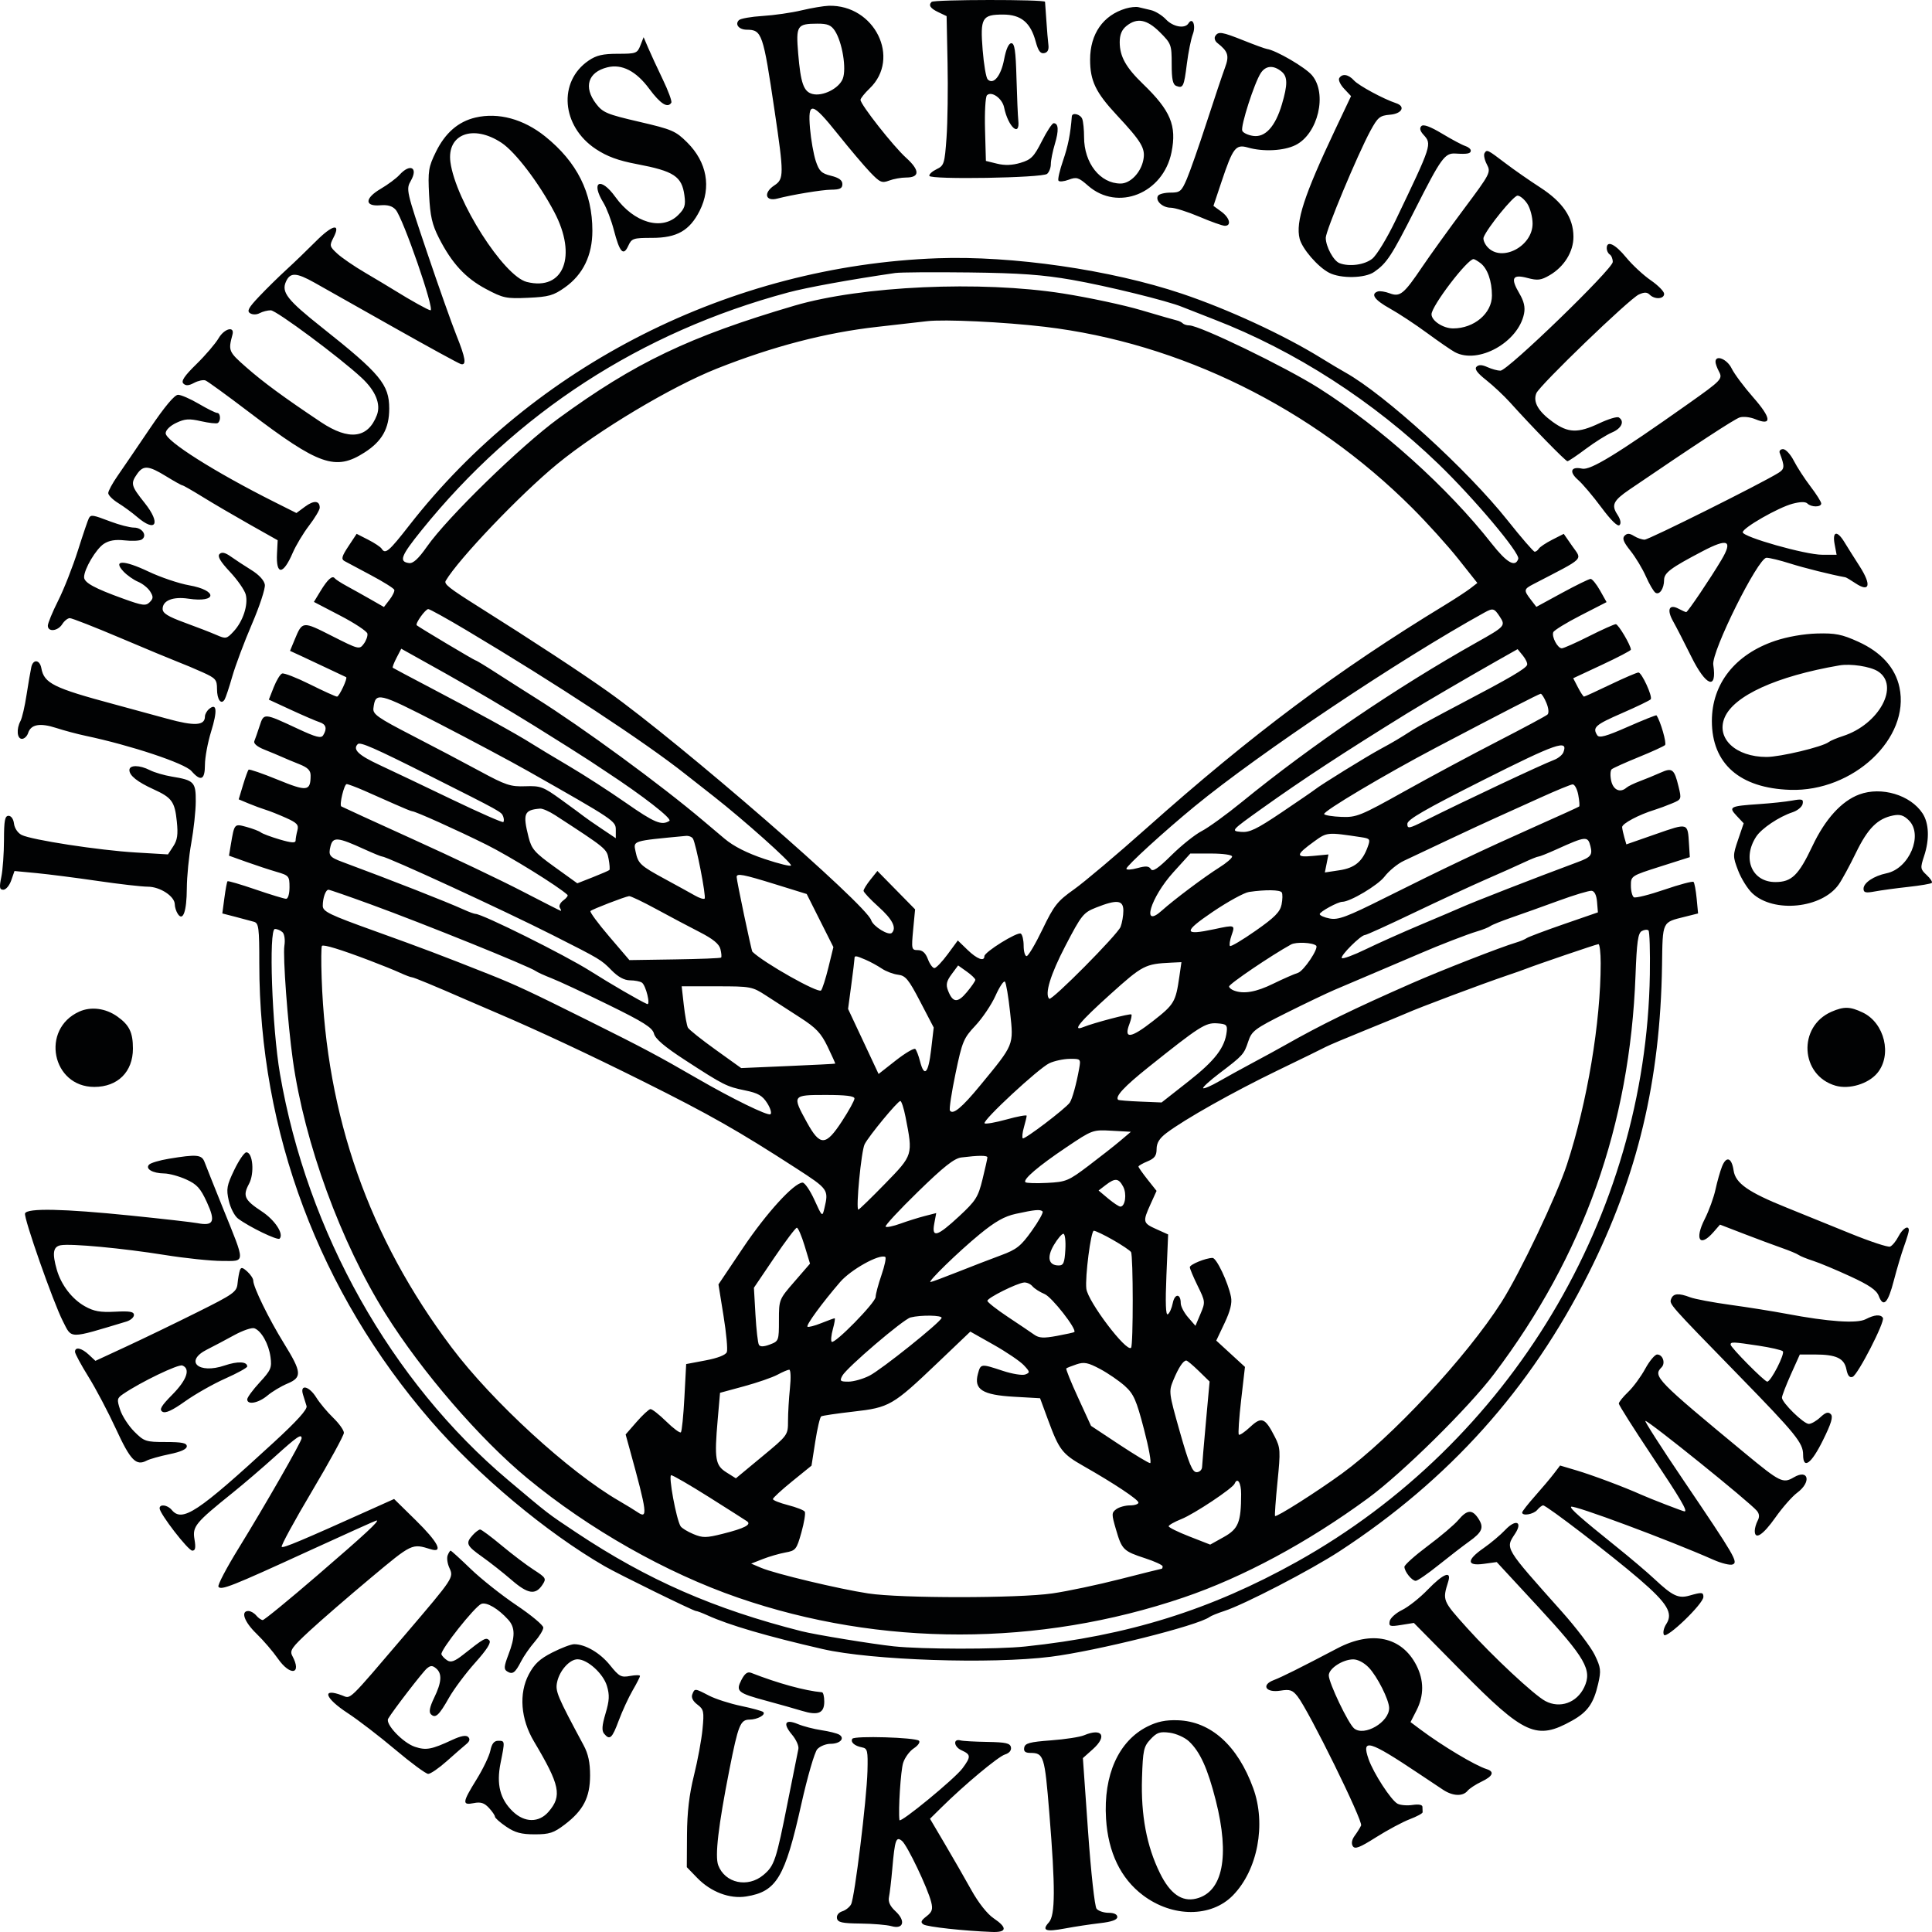 <svg width="80" height="80" viewBox="0 0 80 80" fill="none" xmlns="http://www.w3.org/2000/svg">
<path fill-rule="evenodd" clip-rule="evenodd" d="M38.575 0.079C38.437 0.217 38.521 0.345 38.853 0.504L39.197 0.668L39.236 2.604C39.258 3.668 39.239 5.059 39.194 5.694C39.116 6.781 39.092 6.858 38.783 7.006C38.602 7.093 38.466 7.217 38.482 7.282C38.521 7.445 43.154 7.367 43.357 7.2C43.443 7.129 43.513 6.946 43.513 6.793C43.513 6.641 43.588 6.267 43.679 5.964C43.849 5.401 43.832 5.102 43.63 5.102C43.568 5.102 43.347 5.437 43.141 5.846C42.813 6.493 42.698 6.61 42.259 6.742C41.915 6.845 41.605 6.856 41.288 6.778L40.824 6.664L40.788 5.362C40.768 4.647 40.804 4.009 40.868 3.945C41.056 3.757 41.501 4.073 41.578 4.449C41.743 5.257 42.247 5.71 42.165 4.977C42.146 4.805 42.112 4.018 42.09 3.227C42.059 2.106 42.013 1.79 41.878 1.79C41.767 1.79 41.658 2.035 41.577 2.464C41.447 3.148 41.134 3.527 40.898 3.287C40.831 3.22 40.738 2.674 40.69 2.073C40.583 0.741 40.661 0.603 41.533 0.603C42.277 0.603 42.672 0.929 42.886 1.721C42.99 2.107 43.082 2.232 43.239 2.2C43.383 2.171 43.438 2.059 43.411 1.849C43.39 1.679 43.352 1.231 43.328 0.853C43.304 0.475 43.279 0.125 43.273 0.075C43.262 -0.028 38.678 -0.023 38.575 0.079ZM33.193 0.428C32.78 0.527 32.054 0.632 31.58 0.661C31.105 0.69 30.663 0.768 30.596 0.835C30.421 1.01 30.598 1.227 30.917 1.23C31.551 1.234 31.598 1.371 32.075 4.593C32.464 7.218 32.464 7.415 32.067 7.675C31.601 7.98 31.686 8.356 32.192 8.222C32.791 8.064 34.032 7.859 34.412 7.855C34.781 7.852 34.881 7.802 34.881 7.623C34.881 7.464 34.74 7.36 34.413 7.279C34.014 7.181 33.919 7.088 33.778 6.664C33.688 6.389 33.581 5.784 33.541 5.32C33.443 4.171 33.619 4.208 34.702 5.563C35.179 6.16 35.775 6.864 36.026 7.127C36.434 7.555 36.517 7.591 36.816 7.478C36.999 7.408 37.316 7.351 37.52 7.351C38.093 7.351 38.093 7.051 37.519 6.533C36.99 6.056 35.632 4.329 35.632 4.135C35.632 4.074 35.802 3.861 36.009 3.663C37.315 2.413 36.216 0.19 34.318 0.239C34.112 0.245 33.605 0.33 33.193 0.428ZM46.614 0.353C45.677 0.632 45.139 1.403 45.139 2.469C45.139 3.347 45.37 3.828 46.239 4.761C47.278 5.876 47.438 6.148 47.342 6.628C47.237 7.152 46.802 7.601 46.4 7.6C45.554 7.599 44.889 6.753 44.889 5.678C44.889 5.372 44.855 5.033 44.813 4.924C44.737 4.726 44.395 4.644 44.382 4.82C44.326 5.543 44.227 6.045 44.018 6.651C43.88 7.052 43.794 7.425 43.828 7.48C43.862 7.534 44.053 7.517 44.253 7.442C44.578 7.319 44.662 7.345 45.055 7.69C46.284 8.767 48.166 8.012 48.51 6.304C48.732 5.2 48.472 4.58 47.329 3.477C46.621 2.795 46.365 2.335 46.365 1.746C46.365 1.437 46.45 1.232 46.642 1.077C47.082 0.721 47.491 0.798 48.032 1.338C48.498 1.804 48.517 1.855 48.517 2.654C48.517 3.288 48.563 3.502 48.71 3.559C48.99 3.666 49.027 3.589 49.146 2.638C49.206 2.166 49.316 1.618 49.391 1.42C49.529 1.058 49.383 0.69 49.212 0.967C49.066 1.202 48.572 1.115 48.277 0.801C48.121 0.635 47.844 0.464 47.661 0.42C47.478 0.377 47.244 0.321 47.141 0.297C47.038 0.272 46.801 0.297 46.614 0.353ZM34.569 1.273C34.877 1.744 35.06 2.852 34.896 3.264C34.737 3.666 34.065 4.002 33.641 3.891C33.277 3.796 33.154 3.447 33.051 2.215C32.955 1.056 33.002 0.983 33.846 0.98C34.265 0.978 34.415 1.039 34.569 1.273ZM50.319 1.497C50.27 1.576 50.309 1.702 50.406 1.778C50.856 2.13 50.91 2.306 50.722 2.808C50.623 3.073 50.282 4.09 49.964 5.068C49.646 6.046 49.277 7.1 49.144 7.411C48.923 7.926 48.863 7.976 48.466 7.976C48.227 7.976 47.995 8.034 47.951 8.106C47.826 8.308 48.138 8.601 48.477 8.601C48.644 8.601 49.178 8.769 49.663 8.975C50.148 9.182 50.623 9.35 50.719 9.35C51.004 9.35 50.919 9.014 50.57 8.761L50.246 8.525L50.578 7.532C51.053 6.113 51.167 5.964 51.673 6.109C52.308 6.292 53.166 6.247 53.646 6.007C54.578 5.542 54.971 3.88 54.328 3.118C54.051 2.789 52.841 2.083 52.459 2.027C52.386 2.017 51.957 1.86 51.506 1.68C50.587 1.313 50.447 1.291 50.319 1.497ZM26.516 1.884C26.388 2.209 26.337 2.227 25.583 2.227C24.962 2.227 24.694 2.289 24.373 2.509C23.098 3.378 23.248 5.227 24.67 6.17C25.139 6.48 25.597 6.649 26.37 6.795C27.91 7.087 28.235 7.301 28.341 8.095C28.396 8.501 28.353 8.635 28.084 8.903C27.419 9.568 26.254 9.232 25.479 8.153C24.868 7.304 24.445 7.515 24.988 8.398C25.119 8.613 25.313 9.119 25.418 9.524C25.659 10.452 25.813 10.621 26.014 10.182C26.155 9.871 26.217 9.85 27.002 9.85C28.029 9.85 28.555 9.55 28.971 8.729C29.463 7.755 29.274 6.714 28.456 5.899C27.977 5.422 27.829 5.359 26.465 5.042C25.133 4.733 24.962 4.662 24.682 4.296C24.154 3.604 24.345 2.988 25.148 2.788C25.749 2.638 26.34 2.941 26.883 3.676C27.348 4.304 27.648 4.493 27.798 4.252C27.832 4.197 27.672 3.761 27.442 3.284C27.212 2.806 26.94 2.218 26.838 1.978L26.651 1.54L26.516 1.884ZM53.071 2.967C53.321 3.174 53.323 3.506 53.08 4.323C52.807 5.243 52.389 5.701 51.891 5.628C51.676 5.596 51.472 5.5 51.439 5.413C51.365 5.22 51.94 3.43 52.206 3.025C52.412 2.71 52.735 2.688 53.071 2.967ZM55.454 3.236C55.409 3.31 55.5 3.508 55.658 3.675L55.944 3.98L55.279 5.384C53.999 8.088 53.641 9.19 53.815 9.884C53.921 10.303 54.569 11.053 55.035 11.294C55.519 11.544 56.519 11.526 56.902 11.26C57.427 10.896 57.62 10.6 58.6 8.663C59.675 6.539 59.826 6.33 60.271 6.358C60.762 6.389 60.902 6.361 60.902 6.235C60.902 6.171 60.799 6.085 60.673 6.045C60.547 6.005 60.115 5.775 59.713 5.533C59.223 5.239 58.941 5.136 58.857 5.22C58.773 5.304 58.8 5.422 58.941 5.577C59.298 5.972 59.297 5.976 57.79 9.122C57.434 9.863 57.004 10.571 56.82 10.715C56.497 10.969 55.872 11.053 55.466 10.897C55.218 10.802 54.897 10.209 54.897 9.846C54.897 9.552 56.214 6.398 56.747 5.414C57.051 4.855 57.136 4.785 57.555 4.75C58.055 4.709 58.213 4.406 57.806 4.272C57.291 4.102 56.26 3.545 56.068 3.333C55.834 3.074 55.579 3.035 55.454 3.236ZM19.69 4.867C18.976 5.034 18.435 5.503 18.05 6.289C17.742 6.917 17.717 7.076 17.768 8.071C17.813 8.948 17.892 9.298 18.173 9.85C18.707 10.9 19.272 11.513 20.119 11.964C20.836 12.346 20.96 12.372 21.87 12.331C22.724 12.292 22.918 12.237 23.392 11.901C24.142 11.369 24.529 10.571 24.529 9.556C24.529 7.978 23.895 6.711 22.574 5.649C21.677 4.929 20.636 4.646 19.69 4.867ZM20.767 5.913C21.338 6.291 22.307 7.561 22.948 8.773C23.914 10.599 23.344 12.058 21.814 11.675C20.857 11.435 18.866 8.312 18.651 6.714C18.495 5.552 19.592 5.136 20.767 5.913ZM61.471 6.342C61.427 6.412 61.471 6.622 61.568 6.807C61.739 7.135 61.714 7.185 60.621 8.648C60.004 9.475 59.23 10.55 58.901 11.036C58.127 12.183 57.974 12.307 57.543 12.145C57.358 12.075 57.137 12.041 57.053 12.069C56.74 12.173 56.916 12.422 57.556 12.777C57.917 12.978 58.609 13.434 59.093 13.79C59.578 14.146 60.095 14.502 60.242 14.581C61.209 15.098 62.869 14.175 63.107 12.989C63.161 12.718 63.104 12.474 62.912 12.148C62.537 11.513 62.627 11.344 63.252 11.511C63.671 11.622 63.809 11.605 64.168 11.396C64.77 11.045 65.156 10.42 65.153 9.8C65.15 9.015 64.714 8.369 63.778 7.763C63.331 7.474 62.685 7.024 62.342 6.763C61.586 6.188 61.57 6.181 61.471 6.342ZM16.543 7.239C16.412 7.384 16.062 7.643 15.767 7.817C15.095 8.21 15.087 8.557 15.75 8.5C16.054 8.474 16.251 8.532 16.386 8.687C16.694 9.043 18.011 12.849 17.826 12.849C17.747 12.849 17.009 12.44 16.367 12.04C16.126 11.89 15.563 11.553 15.116 11.29C14.669 11.028 14.151 10.673 13.965 10.501C13.646 10.207 13.637 10.17 13.808 9.84C14.128 9.222 13.768 9.299 13.074 9.998C12.71 10.363 12.162 10.891 11.856 11.17C11.55 11.449 11.047 11.943 10.739 12.268C10.29 12.74 10.213 12.882 10.357 12.971C10.462 13.036 10.626 13.034 10.754 12.966C10.873 12.902 11.079 12.849 11.212 12.849C11.44 12.849 14.072 14.804 14.974 15.644C15.552 16.181 15.778 16.734 15.607 17.186C15.238 18.155 14.452 18.255 13.29 17.48C11.752 16.453 10.903 15.829 10.195 15.207C9.463 14.564 9.446 14.524 9.626 13.856C9.724 13.49 9.29 13.6 9.054 14.002C8.922 14.227 8.508 14.711 8.134 15.077C7.638 15.562 7.491 15.78 7.592 15.881C7.693 15.981 7.813 15.974 8.037 15.854C8.206 15.764 8.418 15.719 8.509 15.754C8.599 15.79 9.405 16.375 10.3 17.056C13.206 19.267 13.891 19.508 15.092 18.738C15.821 18.271 16.117 17.745 16.117 16.917C16.117 15.922 15.746 15.475 13.336 13.564C11.893 12.42 11.641 12.099 11.843 11.657C12.018 11.272 12.269 11.282 13.022 11.704C13.349 11.887 14.812 12.712 16.271 13.537C17.731 14.361 18.997 15.054 19.085 15.076C19.327 15.138 19.278 14.826 18.899 13.883C18.709 13.411 18.16 11.86 17.679 10.436C16.822 7.897 16.809 7.84 17.012 7.484C17.326 6.935 16.981 6.755 16.543 7.239ZM63.242 8.435C63.362 8.618 63.461 8.989 63.461 9.26C63.461 10.205 62.176 10.872 61.594 10.23C61.472 10.095 61.4 9.912 61.435 9.824C61.59 9.428 62.671 8.101 62.838 8.101C62.939 8.101 63.121 8.251 63.242 8.435ZM66.531 10.28C66.531 10.379 66.588 10.495 66.656 10.537C66.725 10.58 66.781 10.719 66.781 10.847C66.781 11.137 62.43 15.349 62.13 15.349C62.011 15.349 61.77 15.283 61.592 15.202C61.367 15.1 61.231 15.095 61.139 15.187C61.047 15.279 61.168 15.445 61.541 15.739C61.834 15.971 62.274 16.384 62.52 16.656C63.439 17.678 64.826 19.098 64.904 19.098C64.948 19.098 65.291 18.868 65.664 18.588C66.038 18.308 66.526 18.002 66.75 17.907C67.148 17.739 67.282 17.44 67.03 17.285C66.96 17.241 66.598 17.351 66.225 17.527C65.339 17.945 64.936 17.933 64.294 17.469C63.695 17.036 63.47 16.643 63.616 16.284C63.749 15.957 67.468 12.373 67.86 12.195C68.087 12.092 68.202 12.094 68.311 12.203C68.517 12.409 68.908 12.386 68.908 12.168C68.908 12.068 68.658 11.815 68.353 11.605C68.048 11.395 67.591 10.971 67.337 10.662C66.878 10.102 66.531 9.938 66.531 10.28ZM38.822 10.694C30.265 11.003 22.116 15.123 16.948 21.753C16.102 22.838 15.954 22.964 15.803 22.72C15.76 22.65 15.509 22.483 15.246 22.349L14.768 22.105L14.428 22.619C14.153 23.034 14.121 23.152 14.262 23.231C14.358 23.285 14.854 23.55 15.365 23.82C15.875 24.091 16.308 24.362 16.327 24.423C16.346 24.484 16.257 24.669 16.13 24.834L15.898 25.135L15.351 24.822C15.05 24.65 14.606 24.402 14.365 24.271C14.125 24.141 13.898 23.994 13.862 23.946C13.761 23.814 13.567 23.988 13.268 24.479L12.998 24.924L14.088 25.492C14.688 25.804 15.194 26.139 15.213 26.236C15.232 26.333 15.165 26.524 15.063 26.66C14.883 26.902 14.855 26.896 13.745 26.334C12.52 25.713 12.522 25.713 12.199 26.492L12.009 26.951L12.468 27.162C12.72 27.278 13.236 27.52 13.615 27.701C13.993 27.881 14.316 28.034 14.332 28.039C14.41 28.065 14.046 28.845 13.956 28.845C13.899 28.845 13.395 28.617 12.838 28.339C12.28 28.061 11.759 27.858 11.68 27.889C11.601 27.919 11.445 28.175 11.334 28.457L11.132 28.971L12.059 29.399C12.568 29.634 13.099 29.862 13.237 29.906C13.505 29.991 13.553 30.175 13.38 30.449C13.296 30.581 13.084 30.527 12.35 30.185C10.913 29.515 10.928 29.516 10.75 30.061C10.665 30.32 10.567 30.603 10.531 30.69C10.491 30.786 10.651 30.922 10.945 31.039C11.209 31.144 11.538 31.281 11.676 31.344C11.813 31.407 12.137 31.542 12.395 31.644C12.748 31.785 12.864 31.902 12.862 32.118C12.858 32.767 12.716 32.784 11.495 32.284C10.865 32.026 10.324 31.84 10.293 31.871C10.263 31.901 10.158 32.19 10.061 32.513L9.884 33.099L10.29 33.269C10.514 33.362 10.832 33.48 10.998 33.531C11.165 33.581 11.545 33.733 11.844 33.867C12.3 34.071 12.376 34.155 12.315 34.383C12.275 34.533 12.241 34.723 12.24 34.805C12.239 34.915 12.067 34.904 11.582 34.761C11.22 34.654 10.869 34.523 10.8 34.468C10.731 34.414 10.466 34.312 10.21 34.242C9.699 34.103 9.707 34.094 9.557 34.981L9.482 35.432L10.203 35.69C10.6 35.832 11.164 36.018 11.457 36.103C11.963 36.25 11.988 36.28 11.988 36.737C11.988 37.011 11.928 37.217 11.847 37.217C11.769 37.217 11.201 37.044 10.585 36.833C9.968 36.621 9.444 36.468 9.421 36.491C9.397 36.515 9.339 36.825 9.292 37.179L9.206 37.824L9.753 37.965C10.054 38.043 10.398 38.135 10.518 38.17C10.713 38.227 10.737 38.42 10.737 39.899C10.737 46.874 13.224 53.501 17.843 58.836C19.802 61.099 22.621 63.457 25.035 64.853C25.604 65.183 28.715 66.708 28.817 66.708C28.863 66.708 29.079 66.789 29.296 66.888C30.179 67.292 31.776 67.759 34.068 68.285C36.094 68.749 41.038 68.915 43.513 68.602C45.414 68.361 49.597 67.314 50.081 66.958C50.15 66.907 50.422 66.796 50.686 66.711C51.506 66.448 54.278 65.011 55.47 64.232C60.007 61.269 63.38 57.506 65.773 52.741C67.81 48.687 68.749 44.752 68.821 39.98C68.848 38.126 68.814 38.199 69.767 37.961L70.314 37.824L70.255 37.206C70.222 36.865 70.164 36.556 70.126 36.518C70.088 36.48 69.544 36.624 68.918 36.839C68.291 37.054 67.723 37.195 67.655 37.154C67.588 37.112 67.532 36.895 67.532 36.673C67.532 36.271 67.54 36.266 68.752 35.88L69.972 35.492L69.938 34.949C69.883 34.061 69.912 34.069 68.571 34.536L67.344 34.964L67.263 34.684C67.218 34.531 67.176 34.337 67.169 34.252C67.157 34.108 67.859 33.733 68.522 33.531C68.688 33.48 69.006 33.362 69.229 33.269C69.63 33.102 69.633 33.096 69.504 32.566C69.328 31.841 69.244 31.776 68.759 31.995C68.531 32.097 68.148 32.255 67.907 32.345C67.666 32.435 67.416 32.556 67.351 32.614C67.09 32.844 66.801 32.715 66.716 32.331C66.669 32.118 66.679 31.903 66.737 31.853C66.796 31.803 67.294 31.578 67.845 31.354C68.395 31.13 68.891 30.904 68.946 30.851C69.022 30.779 68.753 29.844 68.591 29.621C68.577 29.601 68.042 29.815 67.403 30.096C66.501 30.493 66.218 30.57 66.138 30.444C65.932 30.12 66.05 30.015 67.168 29.528C67.794 29.255 68.327 28.997 68.354 28.954C68.433 28.828 67.981 27.847 67.845 27.847C67.776 27.847 67.253 28.072 66.682 28.346C66.112 28.62 65.62 28.845 65.591 28.845C65.561 28.845 65.448 28.673 65.34 28.464L65.143 28.084L66.338 27.526C66.995 27.219 67.532 26.938 67.532 26.902C67.532 26.725 67.012 25.846 66.907 25.846C66.842 25.846 66.341 26.07 65.796 26.345C65.25 26.62 64.744 26.845 64.671 26.845C64.497 26.845 64.244 26.367 64.318 26.179C64.35 26.099 64.86 25.785 65.451 25.483L66.525 24.932L66.255 24.452C66.106 24.187 65.93 23.971 65.864 23.971C65.798 23.971 65.265 24.232 64.68 24.55L63.617 25.129L63.388 24.831C63.086 24.439 63.093 24.395 63.498 24.186C65.676 23.054 65.518 23.209 65.102 22.61L64.752 22.106L64.274 22.349C64.011 22.483 63.761 22.65 63.718 22.72C63.675 22.789 63.598 22.846 63.548 22.846C63.498 22.846 62.992 22.261 62.424 21.546C60.764 19.456 57.347 16.34 55.71 15.425C55.504 15.31 55.053 15.041 54.709 14.828C53.158 13.869 50.845 12.8 48.931 12.158C45.993 11.172 41.919 10.582 38.822 10.694ZM61.303 10.895C61.593 11.115 61.778 11.638 61.778 12.239C61.778 12.975 61.04 13.599 60.171 13.599C59.76 13.599 59.276 13.283 59.276 13.014C59.276 12.671 60.768 10.715 61.019 10.729C61.058 10.731 61.186 10.806 61.303 10.895ZM44.389 11.588C45.828 11.839 48.359 12.461 48.955 12.71C49.093 12.767 49.684 12.999 50.269 13.225C53.623 14.521 56.866 16.61 59.562 19.211C61.035 20.632 62.947 22.904 62.868 23.14C62.745 23.508 62.395 23.306 61.768 22.509C59.951 20.194 57.177 17.699 54.615 16.074C53.227 15.194 49.674 13.474 49.244 13.474C49.142 13.474 49.02 13.435 48.972 13.387C48.924 13.339 48.816 13.286 48.732 13.269C48.648 13.251 47.989 13.062 47.268 12.848C46.546 12.633 45.082 12.32 44.015 12.152C40.608 11.615 35.679 11.838 32.898 12.656C28.554 13.933 26.284 15.018 23.122 17.329C21.551 18.477 18.524 21.428 17.68 22.633C17.329 23.134 17.108 23.338 16.939 23.316C16.507 23.258 16.596 23.022 17.455 21.958C21.381 17.092 26.53 13.751 32.63 12.112C33.408 11.903 35.186 11.579 37.071 11.304C37.277 11.274 38.656 11.264 40.136 11.282C42.226 11.307 43.174 11.376 44.389 11.588ZM43.263 13.532C48.863 14.197 54.331 16.892 58.47 21.027C59.094 21.649 59.957 22.605 60.389 23.15L61.174 24.14L60.882 24.366C60.721 24.489 60.251 24.796 59.839 25.048C55.373 27.765 51.827 30.417 47.475 34.293C46.248 35.386 44.897 36.526 44.473 36.827C43.782 37.316 43.645 37.49 43.167 38.483C42.873 39.093 42.577 39.591 42.51 39.591C42.442 39.591 42.387 39.398 42.387 39.161C42.387 38.925 42.334 38.699 42.269 38.659C42.129 38.572 40.761 39.421 40.761 39.595C40.761 39.828 40.457 39.713 40.061 39.33L39.661 38.943L39.242 39.512C39.011 39.825 38.764 40.084 38.693 40.086C38.622 40.089 38.5 39.923 38.422 39.716C38.325 39.457 38.196 39.342 38.007 39.342C37.745 39.342 37.736 39.306 37.812 38.498L37.892 37.654L37.111 36.859L36.331 36.065L36.045 36.422C35.887 36.619 35.758 36.827 35.758 36.886C35.757 36.944 36.038 37.244 36.383 37.553C36.954 38.066 37.135 38.423 36.93 38.628C36.8 38.758 36.156 38.362 36.073 38.102C35.868 37.455 28.175 30.775 25.186 28.648C24.077 27.859 22.104 26.564 19.807 25.118C18.588 24.35 18.377 24.183 18.456 24.049C18.986 23.148 21.558 20.456 23.074 19.214C24.788 17.809 27.798 16.011 29.69 15.26C32.001 14.344 34.196 13.772 36.32 13.535C37.215 13.435 38.143 13.33 38.384 13.3C39.092 13.214 41.576 13.332 43.263 13.532ZM71.035 14.982C71.035 15.055 71.097 15.23 71.172 15.371C71.343 15.689 71.3 15.734 69.906 16.721C66.947 18.814 65.856 19.481 65.514 19.406C65.043 19.303 64.96 19.538 65.348 19.875C65.529 20.032 65.962 20.543 66.309 21.011C66.71 21.55 66.985 21.818 67.061 21.743C67.136 21.667 67.103 21.507 66.971 21.305C66.714 20.913 66.804 20.728 67.469 20.274C70.234 18.39 71.817 17.355 72.038 17.285C72.185 17.238 72.472 17.27 72.677 17.355C73.383 17.647 73.355 17.317 72.601 16.459C72.215 16.02 71.811 15.478 71.703 15.255C71.517 14.87 71.035 14.673 71.035 14.982ZM6.198 17.754C5.675 18.527 5.076 19.407 4.865 19.71C4.655 20.012 4.482 20.331 4.482 20.418C4.482 20.505 4.667 20.691 4.893 20.83C5.119 20.97 5.471 21.227 5.675 21.403C6.458 22.075 6.674 21.684 5.992 20.828C5.424 20.116 5.4 20.022 5.678 19.625C5.936 19.257 6.15 19.274 6.879 19.722C7.214 19.928 7.517 20.097 7.552 20.097C7.587 20.097 7.966 20.314 8.395 20.579C8.823 20.844 9.697 21.355 10.336 21.716L11.498 22.371L11.47 22.919C11.423 23.83 11.724 23.817 12.121 22.891C12.252 22.587 12.556 22.079 12.799 21.762C13.041 21.445 13.239 21.113 13.239 21.024C13.239 20.727 12.998 20.708 12.634 20.977L12.274 21.243L11.349 20.779C8.896 19.548 6.861 18.261 6.86 17.94C6.86 17.81 7.04 17.633 7.294 17.512C7.655 17.34 7.83 17.328 8.324 17.441C8.652 17.515 8.963 17.55 9.015 17.517C9.153 17.433 9.134 17.098 8.992 17.098C8.926 17.098 8.585 16.929 8.235 16.723C7.885 16.517 7.497 16.348 7.374 16.348C7.226 16.348 6.82 16.834 6.198 17.754ZM73.694 18.754C73.907 19.321 73.901 19.419 73.64 19.582C72.942 20.017 68.276 22.346 68.101 22.346C67.993 22.346 67.793 22.278 67.659 22.193C67.475 22.079 67.377 22.076 67.271 22.183C67.164 22.29 67.224 22.446 67.512 22.805C67.723 23.068 68.013 23.549 68.155 23.872C68.298 24.196 68.476 24.498 68.55 24.544C68.718 24.648 68.904 24.373 68.906 24.017C68.908 23.718 69.174 23.519 70.507 22.821C71.551 22.274 71.762 22.374 71.279 23.187C70.827 23.948 69.884 25.346 69.823 25.346C69.792 25.346 69.653 25.284 69.512 25.209C69.115 24.997 69.006 25.239 69.279 25.725C69.413 25.963 69.751 26.622 70.032 27.189C70.642 28.424 71.106 28.595 70.943 27.525C70.861 26.989 72.798 23.096 73.146 23.096C73.274 23.096 73.71 23.202 74.115 23.331C74.689 23.514 75.864 23.807 76.414 23.904C76.448 23.91 76.634 24.02 76.827 24.149C77.42 24.545 77.502 24.228 77.007 23.454C76.77 23.086 76.483 22.629 76.368 22.44C76.069 21.951 75.867 21.998 75.968 22.534L76.05 22.971L75.45 22.971C74.761 22.972 72.159 22.234 72.163 22.039C72.166 21.855 73.626 21.019 74.221 20.86C74.545 20.773 74.76 20.77 74.84 20.849C75 21.009 75.413 21.008 75.413 20.848C75.413 20.78 75.213 20.462 74.968 20.142C74.724 19.822 74.413 19.343 74.278 19.079C74.143 18.814 73.943 18.598 73.834 18.598C73.724 18.598 73.662 18.668 73.694 18.754ZM3.684 21.449C3.649 21.505 3.443 22.109 3.227 22.792C3.01 23.475 2.641 24.413 2.406 24.877C2.172 25.341 1.981 25.805 1.981 25.908C1.981 26.181 2.394 26.137 2.577 25.846C2.663 25.708 2.804 25.596 2.891 25.596C2.978 25.596 3.921 25.965 4.986 26.417C6.051 26.869 7.119 27.313 7.36 27.405C7.601 27.496 8.065 27.692 8.392 27.839C8.931 28.082 8.986 28.146 8.986 28.531C8.986 28.966 9.155 29.201 9.3 28.967C9.345 28.895 9.488 28.465 9.618 28.011C9.748 27.557 10.114 26.581 10.431 25.843C10.749 25.104 10.99 24.37 10.967 24.212C10.941 24.035 10.726 23.8 10.409 23.604C10.125 23.428 9.742 23.177 9.558 23.046C9.321 22.878 9.184 22.848 9.09 22.942C8.996 23.037 9.123 23.253 9.525 23.682C9.837 24.016 10.131 24.439 10.177 24.623C10.284 25.051 10.06 25.73 9.674 26.146C9.386 26.456 9.353 26.463 8.96 26.291C8.734 26.192 8.14 25.962 7.641 25.78C6.955 25.529 6.734 25.392 6.734 25.214C6.734 24.865 7.162 24.695 7.801 24.79C8.999 24.97 9.022 24.445 7.826 24.235C7.404 24.16 6.647 23.904 6.143 23.665C5.121 23.18 4.658 23.18 5.114 23.665C5.262 23.822 5.534 24.013 5.718 24.09C5.902 24.166 6.127 24.346 6.217 24.49C6.354 24.71 6.351 24.782 6.198 24.936C6.037 25.096 5.905 25.079 5.12 24.796C3.912 24.361 3.482 24.126 3.482 23.9C3.482 23.566 3.976 22.731 4.299 22.52C4.518 22.376 4.778 22.333 5.161 22.376C5.463 22.41 5.78 22.395 5.865 22.343C6.113 22.189 5.896 21.847 5.551 21.847C5.378 21.847 4.94 21.734 4.578 21.597C3.838 21.316 3.772 21.305 3.684 21.449ZM19.326 26.104C23.023 28.307 26.724 30.739 28.376 32.052C28.48 32.134 29.011 32.551 29.558 32.98C30.802 33.956 32.755 35.7 32.755 35.834C32.755 35.89 32.262 35.771 31.66 35.569C30.931 35.325 30.377 35.044 30.003 34.729C29.693 34.468 29.299 34.136 29.127 33.99C27.363 32.495 24.118 30.119 22.184 28.905C21.771 28.646 21.054 28.189 20.59 27.89C20.127 27.59 19.723 27.345 19.693 27.345C19.647 27.345 17.391 26 17.257 25.892C17.179 25.83 17.613 25.221 17.734 25.221C17.795 25.221 18.512 25.618 19.326 26.104ZM62.105 25.538C62.348 25.909 62.32 25.941 61.152 26.597C57.809 28.477 54.309 30.856 51.422 33.209C50.783 33.73 50.036 34.271 49.762 34.412C49.487 34.553 48.924 35.002 48.51 35.411C47.951 35.964 47.731 36.112 47.654 35.988C47.575 35.859 47.447 35.85 47.096 35.947C46.845 36.016 46.641 36.027 46.641 35.972C46.641 35.856 48.211 34.421 49.467 33.39C52.151 31.186 57.975 27.291 61.465 25.366C61.821 25.17 61.873 25.183 62.105 25.538ZM73.507 26.535C71.848 27.093 70.885 28.313 70.885 29.855C70.885 31.625 72.039 32.638 74.13 32.706C76.737 32.79 79.103 30.569 78.652 28.46C78.478 27.646 77.895 27.002 76.941 26.57C76.268 26.265 75.999 26.212 75.24 26.232C74.696 26.246 74.008 26.366 73.507 26.535ZM22.121 30.053C23.119 30.673 24.16 31.331 24.436 31.514C24.711 31.698 25.02 31.904 25.124 31.971C26.605 32.941 27.849 33.908 27.718 33.991C27.398 34.194 27.102 34.071 25.91 33.239C25.237 32.769 24.179 32.087 23.56 31.722C22.941 31.357 22.237 30.933 21.996 30.78C21.407 30.404 19.634 29.426 17.805 28.469C16.98 28.036 16.286 27.668 16.264 27.65C16.241 27.633 16.311 27.448 16.419 27.24L16.615 26.862L18.461 27.893C19.477 28.461 21.124 29.432 22.121 30.053ZM63.235 27.529C63.188 27.683 62.518 28.075 60.464 29.152C59.569 29.621 58.697 30.095 58.524 30.206C57.924 30.591 57.708 30.719 57.149 31.022C56.576 31.332 54.687 32.5 54.459 32.685C54.391 32.741 53.766 33.169 53.072 33.637C52.024 34.342 51.737 34.48 51.383 34.446C50.961 34.406 50.969 34.396 52.27 33.467C53.946 32.271 55.613 31.178 58.275 29.532C58.884 29.155 60.916 27.968 61.965 27.375L62.841 26.88L63.057 27.144C63.176 27.289 63.256 27.462 63.235 27.529ZM1.298 27.617C1.262 27.777 1.173 28.295 1.1 28.769C1.028 29.243 0.915 29.731 0.849 29.854C0.671 30.186 0.704 30.594 0.909 30.594C1.007 30.594 1.123 30.485 1.165 30.351C1.279 29.993 1.658 29.926 2.327 30.143C2.652 30.249 3.2 30.395 3.544 30.468C5.42 30.864 7.646 31.605 7.927 31.927C8.317 32.373 8.486 32.295 8.486 31.669C8.486 31.367 8.601 30.748 8.742 30.292C9.008 29.432 8.979 29.091 8.662 29.354C8.565 29.434 8.486 29.576 8.486 29.668C8.486 30.049 8.057 30.074 6.921 29.76C6.302 29.589 5.318 29.321 4.733 29.164C2.215 28.488 1.826 28.295 1.712 27.668C1.647 27.315 1.375 27.282 1.298 27.617ZM77.757 27.796C78.683 28.383 77.814 29.995 76.311 30.479C76.058 30.56 75.793 30.672 75.723 30.727C75.472 30.924 73.719 31.344 73.148 31.344C71.876 31.344 71.054 30.577 71.41 29.721C71.787 28.809 73.561 28 76.164 27.553C76.632 27.472 77.441 27.596 77.757 27.796ZM21.871 31.933C25.448 33.962 25.499 33.996 25.499 34.365V34.709L24.905 34.311C24.578 34.092 24.254 33.867 24.186 33.811C24.117 33.755 23.695 33.444 23.247 33.12C22.494 32.575 22.384 32.534 21.75 32.557C21.141 32.579 20.937 32.511 19.874 31.935C19.218 31.579 17.949 30.911 17.055 30.45C15.648 29.724 15.433 29.573 15.462 29.331C15.546 28.637 15.65 28.661 18.164 29.955C19.48 30.634 21.149 31.524 21.871 31.933ZM64.032 29.102C64.125 29.324 64.144 29.527 64.079 29.587C64.017 29.645 63.094 30.14 62.028 30.689C60.961 31.237 59.216 32.173 58.15 32.769C56.334 33.783 56.169 33.85 55.548 33.826C55.183 33.812 54.86 33.76 54.83 33.711C54.765 33.605 57.353 32.066 59.463 30.956C62.215 29.508 63.716 28.736 63.795 28.728C63.838 28.723 63.945 28.892 64.032 29.102ZM17.805 32.128C20.76 33.615 20.762 33.616 20.834 33.804C20.871 33.901 20.874 34.006 20.841 34.039C20.809 34.071 19.859 33.654 18.731 33.112C17.602 32.569 16.243 31.922 15.71 31.674C14.841 31.27 14.594 31.033 14.813 30.813C14.915 30.711 15.502 30.97 17.805 32.128ZM64.737 31.15C64.695 31.259 64.522 31.4 64.353 31.465C63.822 31.666 60.634 33.167 58.994 33.987C58.339 34.315 58.275 34.326 58.275 34.114C58.275 33.936 59.008 33.514 61.424 32.297C64.449 30.775 64.948 30.602 64.737 31.15ZM5.358 31.887C5.358 32.116 5.688 32.378 6.366 32.687C7.118 33.03 7.238 33.196 7.322 34.018C7.378 34.555 7.345 34.785 7.174 35.044L6.955 35.379L5.625 35.3C4.101 35.21 1.3 34.779 0.893 34.572C0.738 34.494 0.601 34.291 0.58 34.107C0.558 33.917 0.463 33.781 0.354 33.781C0.203 33.781 0.166 33.976 0.165 34.78C0.164 35.33 0.115 36.019 0.055 36.311C-0.035 36.752 -0.02 36.842 0.138 36.842C0.244 36.842 0.391 36.668 0.465 36.455L0.6 36.067L1.509 36.153C2.009 36.201 3.15 36.347 4.045 36.478C4.939 36.609 5.874 36.716 6.123 36.716C6.628 36.717 7.234 37.114 7.237 37.445C7.238 37.56 7.294 37.739 7.362 37.842C7.578 38.171 7.731 37.737 7.736 36.78C7.738 36.299 7.821 35.455 7.921 34.905C8.02 34.355 8.104 33.584 8.106 33.191C8.111 32.383 8.038 32.307 7.11 32.156C6.8 32.105 6.395 31.986 6.209 31.892C5.779 31.672 5.358 31.669 5.358 31.887ZM15.069 32.734C15.404 32.879 15.976 33.133 16.339 33.296C16.703 33.459 17.031 33.593 17.069 33.593C17.197 33.593 18.922 34.369 20.147 34.978C21.106 35.455 23.136 36.712 23.497 37.054C23.532 37.086 23.456 37.189 23.328 37.282C23.201 37.374 23.134 37.51 23.18 37.584C23.225 37.657 23.245 37.717 23.223 37.717C23.202 37.716 22.481 37.35 21.621 36.904C20.761 36.457 18.734 35.491 17.117 34.759C15.501 34.026 14.157 33.41 14.131 33.391C14.044 33.323 14.251 32.468 14.355 32.468C14.412 32.468 14.733 32.588 15.069 32.734ZM65.352 32.912C65.398 33.156 65.415 33.373 65.389 33.396C65.364 33.418 64.555 33.787 63.591 34.215C61.443 35.171 59.782 35.959 57.347 37.178C55.771 37.967 55.416 38.1 55.064 38.034C54.834 37.991 54.647 37.908 54.647 37.851C54.647 37.752 55.4 37.342 55.581 37.342C55.907 37.342 57.058 36.656 57.331 36.298C57.513 36.06 57.87 35.767 58.125 35.647C58.379 35.527 59.207 35.136 59.964 34.779C60.72 34.422 61.621 34.004 61.965 33.851C62.309 33.697 63.125 33.329 63.779 33.031C64.433 32.734 65.035 32.486 65.118 32.48C65.201 32.474 65.306 32.668 65.352 32.912ZM76.991 32.896C76.257 33.167 75.579 33.912 75.05 35.03C74.474 36.247 74.188 36.524 73.513 36.524C72.541 36.524 72.129 35.545 72.721 34.642C72.944 34.302 73.666 33.818 74.225 33.634C74.431 33.566 74.62 33.41 74.644 33.286C74.681 33.092 74.625 33.074 74.206 33.15C73.941 33.198 73.33 33.263 72.849 33.295C71.625 33.378 71.562 33.41 71.912 33.783L72.202 34.091L71.972 34.767C71.749 35.423 71.749 35.46 71.973 36.049C72.1 36.382 72.364 36.805 72.56 36.989C73.446 37.819 75.439 37.616 76.137 36.625C76.271 36.435 76.593 35.842 76.853 35.307C77.343 34.298 77.745 33.896 78.392 33.767C78.675 33.71 78.831 33.759 79.043 33.97C79.646 34.572 79.057 35.966 78.117 36.161C77.589 36.271 77.165 36.555 77.165 36.799C77.165 36.963 77.25 36.984 77.634 36.913C77.892 36.864 78.513 36.78 79.015 36.725C79.516 36.67 79.956 36.595 79.992 36.559C80.029 36.522 79.933 36.376 79.779 36.233C79.514 35.986 79.509 35.945 79.674 35.444C79.902 34.754 79.877 34.09 79.608 33.679C79.108 32.917 77.906 32.558 76.991 32.896ZM22.99 33.757C25.104 35.131 25.122 35.146 25.201 35.566C25.244 35.793 25.258 36 25.233 36.025C25.207 36.051 24.898 36.185 24.546 36.324L23.905 36.576L22.966 35.9C22.137 35.303 22.011 35.159 21.887 34.666C21.64 33.687 21.701 33.536 22.365 33.483C22.464 33.475 22.746 33.598 22.99 33.757ZM56.359 34.666C56.733 34.722 56.75 34.747 56.635 35.066C56.414 35.678 56.096 35.941 55.461 36.036L54.859 36.127L54.934 35.754L55.008 35.381L54.371 35.442C53.631 35.513 53.641 35.404 54.426 34.836C54.951 34.456 54.961 34.455 56.359 34.666ZM28.692 34.724C28.82 34.93 29.25 37.136 29.177 37.209C29.14 37.245 28.959 37.188 28.775 37.082C28.59 36.977 28.045 36.676 27.563 36.415C26.506 35.842 26.423 35.765 26.317 35.258C26.222 34.806 26.16 34.825 28.4 34.613C28.517 34.602 28.648 34.652 28.692 34.724ZM15.086 35.165C15.451 35.331 15.784 35.468 15.826 35.468C16.025 35.468 20.83 37.681 22.872 38.714C24.881 39.73 24.89 39.736 25.333 40.187C25.593 40.452 25.852 40.592 26.084 40.593C26.278 40.594 26.5 40.636 26.578 40.687C26.744 40.795 26.951 41.642 26.794 41.574C26.479 41.436 25.315 40.761 24.436 40.205C23.382 39.54 19.97 37.842 19.687 37.842C19.636 37.842 19.417 37.762 19.2 37.663C18.483 37.338 16.254 36.463 14.178 35.692C13.645 35.494 13.59 35.421 13.686 35.039C13.786 34.643 13.982 34.66 15.086 35.165ZM65.857 35.039C65.948 35.403 65.876 35.494 65.343 35.692C63.481 36.384 61.005 37.349 60.464 37.593C60.326 37.656 59.598 37.965 58.846 38.282C58.094 38.598 57.065 39.058 56.56 39.304C56.054 39.55 55.606 39.716 55.563 39.673C55.477 39.588 56.35 38.717 56.52 38.717C56.578 38.717 57.488 38.303 58.544 37.797C59.6 37.292 60.943 36.67 61.527 36.415C62.112 36.161 62.822 35.843 63.105 35.71C63.388 35.577 63.658 35.468 63.707 35.468C63.755 35.468 64.087 35.335 64.444 35.174C65.668 34.619 65.749 34.611 65.857 35.039ZM51.019 35.466C51.019 35.534 50.78 35.739 50.487 35.922C49.877 36.305 48.615 37.251 48.112 37.703C47.243 38.485 47.639 37.163 48.588 36.116L49.289 35.343H50.154C50.64 35.343 51.019 35.397 51.019 35.466ZM32.11 36.618L33.404 37.019L33.956 38.118L34.509 39.217L34.303 40.06C34.189 40.524 34.052 40.952 33.999 41.012C33.882 41.142 31.627 39.87 31.154 39.408C31.114 39.369 30.503 36.467 30.503 36.314C30.503 36.151 30.765 36.201 32.11 36.618ZM15.371 37.456C17.539 38.246 21.929 40.02 22.184 40.209C22.253 40.26 22.548 40.394 22.84 40.508C23.133 40.621 24.189 41.114 25.187 41.604C26.654 42.323 27.017 42.553 27.08 42.802C27.134 43.016 27.523 43.348 28.361 43.892C29.965 44.934 30.083 44.994 30.855 45.152C31.389 45.261 31.569 45.365 31.768 45.678C31.904 45.892 31.964 46.1 31.901 46.139C31.783 46.211 30.325 45.498 28.877 44.661C27.244 43.716 26.644 43.398 24.373 42.267C21.927 41.048 21.352 40.78 20.245 40.34C18.262 39.553 17.498 39.264 15.523 38.554C13.633 37.875 13.366 37.746 13.365 37.508C13.364 37.181 13.485 36.842 13.602 36.842C13.649 36.842 14.445 37.118 15.371 37.456ZM53.075 36.954C53.114 37.016 53.11 37.241 53.067 37.455C53.005 37.763 52.782 37.988 51.993 38.54C51.446 38.923 50.968 39.207 50.931 39.171C50.895 39.134 50.925 38.933 50.998 38.723C51.148 38.293 51.142 38.291 50.279 38.476C48.996 38.751 48.983 38.593 50.217 37.757C50.843 37.334 51.518 36.963 51.718 36.934C52.399 36.833 53.006 36.842 53.075 36.954ZM66.13 37.343L66.166 37.779L64.754 38.267C63.977 38.536 63.285 38.796 63.216 38.846C63.147 38.895 62.95 38.978 62.778 39.029C62.148 39.215 59.685 40.177 58.462 40.714C56.038 41.779 54.72 42.422 53.208 43.279C52.933 43.435 52.342 43.758 51.895 43.996C51.447 44.235 50.811 44.585 50.481 44.774C50.151 44.964 49.853 45.092 49.821 45.059C49.788 45.027 50.087 44.753 50.484 44.451C51.474 43.7 51.509 43.661 51.687 43.125C51.831 42.69 51.954 42.598 53.254 41.947C54.03 41.559 54.928 41.13 55.25 40.992C55.572 40.855 56.455 40.48 57.211 40.158C57.968 39.837 58.7 39.525 58.838 39.465C59.566 39.148 60.767 38.683 61.152 38.57C61.393 38.499 61.646 38.398 61.715 38.346C61.784 38.294 62.178 38.136 62.591 37.993C63.004 37.851 63.876 37.539 64.53 37.3C65.183 37.06 65.803 36.874 65.906 36.886C66.025 36.899 66.107 37.067 66.13 37.343ZM27.175 37.644C27.733 37.948 28.542 38.376 28.972 38.596C29.523 38.878 29.778 39.087 29.831 39.3C29.873 39.467 29.886 39.625 29.859 39.651C29.833 39.678 28.968 39.712 27.937 39.727L26.062 39.756L25.222 38.773C24.76 38.233 24.413 37.761 24.45 37.724C24.524 37.649 25.872 37.13 26.049 37.107C26.111 37.099 26.618 37.341 27.175 37.644ZM46.516 37.709C46.516 37.911 46.464 38.212 46.401 38.378C46.279 38.698 43.544 41.455 43.446 41.357C43.25 41.161 43.497 40.353 44.116 39.165C44.785 37.881 44.859 37.789 45.39 37.579C46.254 37.237 46.516 37.267 46.516 37.709ZM11.703 38.606C11.78 38.684 11.813 38.929 11.776 39.157C11.707 39.585 11.914 42.388 12.127 43.903C12.609 47.33 14.11 51.441 15.958 54.394C17.462 56.797 19.868 59.587 21.842 61.216C24.391 63.32 27.581 65.128 30.566 66.158C36.458 68.191 43.008 68.188 49.012 66.148C51.472 65.312 54.149 63.871 56.648 62.038C58.067 60.997 60.806 58.296 61.867 56.892C65.58 51.977 67.49 46.596 67.723 40.394C67.775 39.004 67.826 38.64 67.982 38.553C68.089 38.493 68.214 38.482 68.261 38.529C68.307 38.576 68.332 39.395 68.317 40.35C68.154 50.371 62.522 59.744 53.709 64.665C50.127 66.664 46.711 67.731 42.45 68.178C41.292 68.3 38.186 68.296 37.008 68.171C36.132 68.078 33.756 67.689 33.193 67.546C29.571 66.629 26.808 65.419 23.862 63.458C22.65 62.651 22.751 62.728 21.047 61.293C16.192 57.202 12.724 51.03 11.593 44.465C11.263 42.55 11.12 38.467 11.384 38.467C11.482 38.467 11.626 38.53 11.703 38.606ZM54.499 39.157C54.619 39.263 53.983 40.211 53.742 40.285C53.586 40.333 53.129 40.534 52.726 40.731C52.015 41.081 51.497 41.171 51.092 41.015C50.983 40.973 50.894 40.898 50.894 40.848C50.894 40.743 52.642 39.558 53.459 39.109C53.666 38.995 54.354 39.026 54.499 39.157ZM15.303 39.771C15.785 39.953 16.357 40.185 16.573 40.285C16.79 40.384 17.006 40.466 17.053 40.466C17.127 40.466 18.016 40.834 19.307 41.399C19.513 41.49 20.104 41.744 20.62 41.964C22.276 42.671 24.419 43.674 26.625 44.775C29.404 46.162 30.559 46.818 32.974 48.38C34.3 49.238 34.318 49.263 34.138 50.026C34.05 50.398 34.047 50.396 33.722 49.682C33.541 49.287 33.321 48.966 33.231 48.969C32.873 48.982 31.735 50.23 30.769 51.668L29.75 53.185L29.96 54.49C30.076 55.207 30.137 55.881 30.097 55.987C30.05 56.107 29.72 56.236 29.218 56.331L28.413 56.483L28.34 57.859C28.3 58.617 28.234 59.269 28.194 59.309C28.154 59.35 27.881 59.147 27.587 58.859C27.293 58.571 26.999 58.341 26.933 58.348C26.867 58.354 26.608 58.593 26.359 58.879L25.906 59.398L26.078 60.023C26.801 62.644 26.835 62.916 26.4 62.617C26.283 62.536 25.935 62.324 25.628 62.145C23.562 60.949 20.387 58.038 18.697 55.791C15.278 51.247 13.515 46.234 13.319 40.501C13.294 39.798 13.3 39.197 13.331 39.167C13.398 39.099 14.107 39.316 15.303 39.771ZM66.281 39.886C66.281 42.33 65.726 45.647 64.886 48.214C64.459 49.52 62.94 52.713 62.173 53.918C60.722 56.195 57.636 59.511 55.568 61.016C54.517 61.78 52.861 62.831 52.797 62.774C52.777 62.756 52.822 62.12 52.898 61.361C53.027 60.076 53.02 59.948 52.787 59.494C52.383 58.703 52.241 58.646 51.768 59.087C51.544 59.297 51.332 59.44 51.297 59.406C51.263 59.371 51.306 58.726 51.393 57.972L51.551 56.601L50.957 56.056L50.363 55.511L50.705 54.789C50.944 54.285 51.024 53.957 50.973 53.701C50.852 53.098 50.374 52.088 50.209 52.088C49.933 52.088 49.268 52.359 49.268 52.472C49.268 52.533 49.414 52.88 49.593 53.245C49.912 53.895 49.915 53.919 49.71 54.404L49.501 54.899L49.197 54.549C49.029 54.356 48.892 54.092 48.892 53.963C48.892 53.556 48.643 53.551 48.562 53.957C48.52 54.169 48.427 54.378 48.356 54.422C48.27 54.475 48.251 53.952 48.299 52.809L48.37 51.116L47.881 50.896C47.32 50.643 47.309 50.595 47.644 49.856L47.891 49.312L47.516 48.839C47.31 48.578 47.141 48.338 47.141 48.305C47.141 48.272 47.31 48.174 47.516 48.089C47.808 47.968 47.892 47.855 47.892 47.58C47.892 47.328 48.008 47.138 48.298 46.918C49.042 46.353 51.06 45.216 52.895 44.329C53.893 43.847 54.801 43.403 54.913 43.342C55.026 43.282 55.758 42.972 56.54 42.656C57.322 42.339 58.075 42.029 58.212 41.967C58.73 41.733 61.358 40.746 62.403 40.392C62.713 40.288 63.05 40.169 63.154 40.128C63.633 39.94 66.104 39.098 66.187 39.095C66.239 39.093 66.281 39.449 66.281 39.886ZM35.845 39.742C36.037 39.824 36.337 39.988 36.511 40.105C36.686 40.223 36.99 40.338 37.187 40.361C37.497 40.398 37.622 40.549 38.104 41.475L38.663 42.547L38.555 43.474C38.441 44.455 38.27 44.628 38.095 43.941C38.037 43.714 37.95 43.487 37.902 43.437C37.854 43.387 37.492 43.599 37.097 43.908L36.38 44.471L35.749 43.124L35.117 41.778L35.249 40.79C35.322 40.246 35.382 39.754 35.382 39.697C35.382 39.559 35.429 39.563 35.845 39.742ZM48.835 40.435C48.682 41.494 48.625 41.59 47.732 42.288C46.822 42.999 46.525 43.035 46.765 42.406C46.838 42.214 46.875 42.034 46.848 42.006C46.799 41.957 45.295 42.352 44.858 42.529C44.367 42.727 44.709 42.311 45.969 41.177C47.316 39.964 47.414 39.913 48.5 39.861L48.921 39.841L48.835 40.435ZM40.386 40.573C40.386 40.623 40.227 40.853 40.032 41.086C39.65 41.544 39.449 41.524 39.253 41.01C39.161 40.77 39.194 40.625 39.405 40.34L39.674 39.977L40.03 40.23C40.226 40.369 40.386 40.524 40.386 40.573ZM41.827 41.926C41.974 43.295 42.001 43.228 40.59 44.942C39.83 45.866 39.454 46.178 39.334 45.984C39.298 45.926 39.402 45.237 39.566 44.453C39.843 43.123 39.898 42.99 40.391 42.466C40.681 42.156 41.055 41.601 41.221 41.232C41.386 40.862 41.562 40.6 41.611 40.648C41.66 40.696 41.757 41.272 41.827 41.926ZM31.724 41.226C32.05 41.437 32.682 41.846 33.128 42.133C33.794 42.562 33.998 42.777 34.27 43.341C34.452 43.719 34.594 44.035 34.585 44.043C34.576 44.052 33.696 44.097 32.63 44.143L30.691 44.227L29.628 43.464C29.044 43.045 28.53 42.635 28.485 42.552C28.441 42.47 28.364 42.052 28.315 41.622L28.227 40.841H29.679C31.089 40.841 31.148 40.852 31.724 41.226ZM3.283 41.888C1.673 42.613 2.15 45.007 3.905 45.007C4.875 45.007 5.504 44.383 5.504 43.42C5.504 42.75 5.356 42.445 4.859 42.092C4.375 41.748 3.769 41.669 3.283 41.888ZM75.84 41.893C74.43 42.507 74.543 44.536 76.01 44.957C76.572 45.118 77.357 44.882 77.73 44.44C78.359 43.693 78.04 42.356 77.129 41.925C76.605 41.676 76.355 41.67 75.84 41.893ZM50.796 42.714C50.721 43.378 50.311 43.913 49.215 44.774L48.099 45.651L47.219 45.615C46.734 45.595 46.321 45.562 46.299 45.54C46.165 45.407 46.551 44.992 47.554 44.19C49.669 42.5 49.915 42.342 50.394 42.374C50.779 42.4 50.827 42.44 50.796 42.714ZM44.686 44.246C44.572 44.884 44.398 45.515 44.295 45.659C44.116 45.91 42.416 47.201 42.351 47.136C42.315 47.1 42.336 46.892 42.399 46.675C42.461 46.457 42.512 46.244 42.512 46.201C42.512 46.158 42.136 46.227 41.677 46.355C41.217 46.482 40.809 46.553 40.77 46.514C40.665 46.407 43.01 44.232 43.451 44.026C43.657 43.929 44.036 43.848 44.292 43.845C44.75 43.84 44.757 43.847 44.686 44.246ZM35.382 45.487C35.382 45.568 35.15 45.99 34.867 46.424C34.19 47.462 33.96 47.47 33.411 46.472C32.794 45.349 32.801 45.34 34.193 45.34C35.023 45.34 35.382 45.384 35.382 45.487ZM37.495 46.246C37.807 47.835 37.812 47.82 36.649 49.014C36.073 49.605 35.575 50.088 35.543 50.088C35.429 50.088 35.663 47.649 35.803 47.379C35.987 47.024 37.17 45.592 37.281 45.59C37.327 45.59 37.424 45.885 37.495 46.246ZM46.39 47.236C46.15 47.439 45.556 47.906 45.072 48.272C44.242 48.9 44.143 48.941 43.361 48.981C42.904 49.004 42.499 48.992 42.46 48.953C42.347 48.84 42.997 48.285 44.158 47.505C45.233 46.782 45.247 46.777 46.035 46.821L46.828 46.865L46.39 47.236ZM9.7 48.444C9.39 49.089 9.364 49.233 9.473 49.717C9.541 50.017 9.712 50.35 9.854 50.457C10.32 50.807 11.493 51.374 11.577 51.29C11.766 51.102 11.386 50.521 10.84 50.162C10.12 49.688 10.042 49.52 10.311 49.02C10.545 48.587 10.47 47.713 10.2 47.716C10.117 47.717 9.892 48.045 9.7 48.444ZM6.988 47.982C6.611 48.044 6.246 48.152 6.176 48.222C6.001 48.396 6.318 48.584 6.797 48.59C7.003 48.592 7.414 48.704 7.709 48.838C8.155 49.04 8.3 49.2 8.569 49.786C8.935 50.584 8.846 50.777 8.173 50.648C7.966 50.609 6.728 50.468 5.421 50.335C2.607 50.049 1.124 50.018 1.037 50.245C0.972 50.416 2.2 53.917 2.601 54.703C2.985 55.453 2.807 55.452 5.233 54.723C5.405 54.671 5.546 54.549 5.546 54.452C5.546 54.313 5.374 54.283 4.766 54.315C4.151 54.347 3.887 54.3 3.513 54.09C2.981 53.791 2.534 53.208 2.352 52.576C2.156 51.89 2.198 51.623 2.512 51.563C2.927 51.485 5.075 51.685 6.831 51.967C7.675 52.102 8.737 52.213 9.191 52.213C10.18 52.213 10.177 52.369 9.231 50.026C8.871 49.132 8.529 48.275 8.471 48.12C8.354 47.808 8.15 47.789 6.988 47.982ZM40.886 47.925C40.886 47.972 40.795 48.38 40.684 48.831C40.502 49.572 40.408 49.719 39.715 50.364C38.804 51.209 38.571 51.276 38.687 50.66L38.767 50.231L38.294 50.352C38.034 50.419 37.578 50.561 37.282 50.669C36.985 50.776 36.711 50.833 36.671 50.793C36.632 50.754 37.234 50.105 38.009 49.35C39.076 48.309 39.511 47.965 39.807 47.928C40.516 47.839 40.886 47.838 40.886 47.925ZM71.305 48.303C71.228 48.495 71.107 48.923 71.035 49.254C70.963 49.586 70.763 50.136 70.59 50.477C70.16 51.324 70.384 51.666 70.947 51.024L71.222 50.709L72.223 51.095C72.774 51.307 73.477 51.569 73.787 51.677C74.097 51.785 74.406 51.914 74.475 51.964C74.544 52.014 74.817 52.125 75.082 52.21C75.346 52.295 76.037 52.584 76.617 52.852C77.4 53.213 77.703 53.421 77.794 53.66C77.985 54.162 78.177 53.966 78.421 53.02C78.545 52.541 78.735 51.904 78.844 51.603C78.952 51.303 79.041 51.007 79.041 50.947C79.041 50.71 78.787 50.858 78.611 51.198C78.509 51.396 78.352 51.585 78.264 51.619C78.175 51.653 77.427 51.405 76.602 51.069C75.776 50.732 74.594 50.252 73.975 50.003C72.388 49.364 71.863 48.996 71.785 48.469C71.706 47.931 71.484 47.854 71.305 48.303ZM46.508 49.136C46.667 49.434 46.593 49.963 46.392 49.963C46.333 49.963 46.106 49.813 45.887 49.63L45.49 49.296L45.784 49.07C46.176 48.769 46.318 48.782 46.508 49.136ZM43.171 50.163C43.212 50.204 43.01 50.566 42.722 50.969C42.271 51.6 42.096 51.739 41.449 51.978C41.036 52.13 40.227 52.442 39.651 52.671C39.074 52.9 38.57 53.087 38.529 53.087C38.394 53.087 39.688 51.828 40.562 51.111C41.205 50.583 41.589 50.365 42.063 50.262C42.859 50.088 43.076 50.069 43.171 50.163ZM33.316 51.581L33.541 52.325L32.898 53.067C32.257 53.805 32.254 53.813 32.254 54.67C32.254 55.513 32.246 55.535 31.88 55.673C31.625 55.769 31.479 55.773 31.425 55.686C31.381 55.615 31.317 55.054 31.282 54.44L31.218 53.323L32.059 52.08C32.522 51.397 32.943 50.838 32.995 50.838C33.048 50.838 33.192 51.173 33.316 51.581ZM46.091 51.346C46.459 51.556 46.793 51.781 46.833 51.845C46.926 51.995 46.928 55.716 46.835 55.809C46.642 56.002 45.049 53.898 44.983 53.364C44.924 52.883 45.171 50.963 45.292 50.963C45.363 50.963 45.723 51.135 46.091 51.346ZM44.114 51.744C44.082 52.291 44.037 52.4 43.84 52.4C43.416 52.4 43.337 52.064 43.638 51.554C43.789 51.298 43.967 51.088 44.032 51.088C44.098 51.088 44.135 51.383 44.114 51.744ZM36.5 52.797C36.367 53.184 36.258 53.593 36.258 53.704C36.258 53.935 34.553 55.675 34.438 55.56C34.397 55.519 34.419 55.283 34.487 55.036C34.555 54.789 34.589 54.587 34.561 54.587C34.534 54.587 34.282 54.678 34.003 54.79C33.724 54.902 33.468 54.967 33.436 54.935C33.371 54.87 34.039 53.956 34.787 53.087C35.231 52.572 36.41 51.915 36.656 52.047C36.704 52.072 36.633 52.41 36.5 52.797ZM9.932 52.602C9.899 52.697 9.856 52.944 9.836 53.15C9.802 53.497 9.675 53.587 8.152 54.345C7.246 54.797 5.931 55.432 5.228 55.758L3.951 56.35L3.677 56.094C3.377 55.813 3.106 55.757 3.106 55.976C3.106 56.052 3.356 56.516 3.661 57.007C3.967 57.497 4.481 58.474 4.805 59.176C5.401 60.471 5.635 60.712 6.073 60.481C6.196 60.416 6.62 60.297 7.016 60.215C7.487 60.119 7.735 60.006 7.735 59.889C7.735 59.751 7.536 59.711 6.863 59.711C6.037 59.711 5.97 59.688 5.562 59.281C5.326 59.045 5.063 58.641 4.977 58.382C4.833 57.944 4.842 57.898 5.107 57.718C5.829 57.226 7.383 56.478 7.55 56.542C7.896 56.675 7.739 57.137 7.141 57.743C6.671 58.219 6.584 58.368 6.726 58.456C6.851 58.533 7.131 58.405 7.664 58.026C8.081 57.729 8.831 57.304 9.33 57.082C9.829 56.86 10.237 56.635 10.237 56.583C10.237 56.375 9.843 56.358 9.301 56.542C8.215 56.912 7.616 56.36 8.579 55.878C8.838 55.748 9.341 55.482 9.698 55.286C10.056 55.09 10.432 54.962 10.536 55.002C10.827 55.113 11.129 55.653 11.201 56.194C11.261 56.637 11.217 56.739 10.752 57.243C10.469 57.55 10.237 57.865 10.237 57.944C10.237 58.187 10.701 58.1 11.073 57.788C11.268 57.624 11.638 57.402 11.896 57.294C12.516 57.035 12.499 56.825 11.759 55.628C11.132 54.614 10.487 53.295 10.487 53.029C10.487 52.945 10.376 52.776 10.24 52.653C10.041 52.473 9.98 52.463 9.932 52.602ZM42.751 53.261C42.831 53.357 43.058 53.502 43.256 53.584C43.557 53.709 44.6 55.044 44.485 55.157C44.467 55.175 44.142 55.247 43.763 55.317C43.214 55.418 43.025 55.408 42.825 55.266C42.688 55.169 42.195 54.836 41.73 54.528C41.266 54.219 40.886 53.921 40.886 53.864C40.886 53.742 42.105 53.134 42.403 53.106C42.515 53.096 42.672 53.166 42.751 53.261ZM69.2 53.783C69.116 54.003 69.09 53.973 72.017 56.974C74.359 59.375 74.663 59.75 74.663 60.235C74.663 60.862 75 60.618 75.483 59.641C75.831 58.938 75.914 58.661 75.808 58.556C75.703 58.45 75.592 58.484 75.376 58.687C75.215 58.838 75.001 58.961 74.899 58.961C74.686 58.961 73.787 58.082 73.787 57.874C73.787 57.797 73.954 57.364 74.157 56.91L74.527 56.087H75.15C76.032 56.087 76.364 56.242 76.455 56.699C76.508 56.965 76.587 57.06 76.713 57.012C76.93 56.929 78.062 54.724 77.967 54.57C77.872 54.416 77.618 54.436 77.251 54.627C76.894 54.812 75.711 54.731 73.975 54.402C73.424 54.298 72.38 54.131 71.655 54.032C70.929 53.932 70.18 53.791 69.989 53.719C69.508 53.536 69.288 53.554 69.2 53.783ZM38.989 54.575C38.914 54.779 36.498 56.712 36.001 56.965C35.735 57.1 35.344 57.211 35.132 57.211C34.789 57.211 34.762 57.185 34.878 56.967C35.057 56.633 37.402 54.63 37.703 54.553C38.136 54.443 39.032 54.459 38.989 54.575ZM42.393 56.53C42.652 56.805 42.657 56.837 42.455 56.914C42.334 56.96 41.917 56.893 41.529 56.765C40.61 56.461 40.608 56.461 40.491 56.898C40.321 57.534 40.682 57.761 41.98 57.836L43.067 57.898L43.402 58.807C43.857 60.04 43.985 60.206 44.873 60.71C46.139 61.43 47.141 62.097 47.141 62.219C47.141 62.283 46.983 62.335 46.79 62.335C46.596 62.335 46.342 62.405 46.224 62.491C46.025 62.637 46.023 62.693 46.211 63.334C46.455 64.17 46.516 64.23 47.422 64.526C47.818 64.655 48.142 64.805 48.142 64.86C48.142 64.914 48.124 64.959 48.102 64.959C48.08 64.959 47.306 65.152 46.382 65.388C45.458 65.624 44.195 65.891 43.576 65.98C42.153 66.185 37.293 66.186 35.951 65.981C34.737 65.796 32.095 65.165 31.523 64.923L31.104 64.746L31.585 64.557C31.85 64.453 32.271 64.331 32.52 64.286C32.949 64.208 32.985 64.164 33.184 63.456C33.299 63.044 33.362 62.657 33.324 62.595C33.286 62.533 32.973 62.411 32.629 62.323C32.285 62.234 32.004 62.123 32.004 62.074C32.004 62.025 32.364 61.693 32.804 61.337L33.603 60.689L33.758 59.697C33.842 59.152 33.953 58.681 34.004 58.649C34.055 58.618 34.653 58.529 35.333 58.452C36.83 58.282 36.963 58.205 38.813 56.442L40.179 55.139L41.145 55.684C41.676 55.984 42.238 56.365 42.393 56.53ZM72.825 55.723C73.32 55.798 73.768 55.901 73.822 55.952C73.923 56.048 73.329 57.211 73.178 57.211C73.063 57.211 71.66 55.793 71.66 55.677C71.66 55.558 71.763 55.562 72.825 55.723ZM68.124 56.68C67.946 57.007 67.627 57.439 67.416 57.641C67.204 57.843 67.032 58.058 67.032 58.12C67.032 58.182 67.651 59.16 68.408 60.295C69.599 62.081 69.895 62.585 69.752 62.584C69.692 62.584 68.341 62.062 67.97 61.896C67.258 61.576 65.94 61.082 65.27 60.883L64.6 60.684L64.346 61.017C64.206 61.201 63.852 61.62 63.56 61.95C63.268 62.279 63.029 62.584 63.029 62.629C63.029 62.787 63.501 62.706 63.654 62.522C63.74 62.419 63.85 62.335 63.899 62.335C64.04 62.335 66.733 64.4 67.873 65.382C69.046 66.391 69.291 66.8 68.996 67.249C68.891 67.41 68.848 67.611 68.901 67.696C69.01 67.874 70.534 66.408 70.534 66.125C70.534 65.929 70.471 65.923 69.961 66.069C69.5 66.201 69.258 66.087 68.512 65.388C68.214 65.108 67.491 64.495 66.906 64.026C65.458 62.863 64.994 62.454 65.056 62.392C65.149 62.299 69.121 63.777 70.95 64.587C71.282 64.734 71.638 64.821 71.742 64.782C71.984 64.689 71.848 64.456 69.696 61.276C68.787 59.934 68.084 58.836 68.132 58.837C68.283 58.839 72.451 62.2 72.75 62.561C72.853 62.686 72.863 62.816 72.781 62.968C72.715 63.092 72.661 63.281 72.661 63.389C72.661 63.785 73.001 63.565 73.516 62.836C73.806 62.424 74.211 61.964 74.416 61.812C75.015 61.37 74.892 60.811 74.275 61.175C73.832 61.436 73.708 61.375 72.282 60.197C68.586 57.142 68.434 56.985 68.8 56.62C68.974 56.445 68.853 56.087 68.619 56.087C68.525 56.087 68.302 56.354 68.124 56.68ZM46.577 57.39C46.944 57.721 47.053 57.967 47.369 59.179C47.572 59.953 47.686 60.585 47.624 60.585C47.562 60.585 46.986 60.238 46.344 59.814L45.177 59.042L44.641 57.873C44.345 57.231 44.126 56.686 44.153 56.663C44.179 56.639 44.37 56.564 44.577 56.494C44.891 56.388 45.05 56.42 45.552 56.687C45.882 56.863 46.343 57.18 46.577 57.39ZM49.641 56.772L50.087 57.207L49.936 58.865C49.853 59.777 49.781 60.621 49.776 60.741C49.772 60.863 49.671 60.96 49.549 60.96C49.374 60.96 49.233 60.62 48.857 59.297C48.395 57.666 48.389 57.623 48.589 57.141C48.801 56.63 48.995 56.337 49.121 56.337C49.162 56.337 49.395 56.532 49.641 56.772ZM32.71 57.48C32.666 57.902 32.63 58.513 32.63 58.837C32.63 59.425 32.627 59.428 31.55 60.32L30.471 61.214L30.08 60.968C29.619 60.678 29.576 60.42 29.718 58.786L29.815 57.673L30.816 57.401C31.366 57.251 31.985 57.036 32.192 56.925C32.398 56.813 32.617 56.719 32.679 56.716C32.741 56.714 32.755 57.051 32.71 57.48ZM12.545 57.742C12.592 57.897 12.659 58.112 12.694 58.221C12.737 58.355 12.3 58.839 11.341 59.721C8.177 62.632 7.547 63.049 7.11 62.522C6.935 62.313 6.609 62.269 6.609 62.456C6.609 62.677 7.792 64.209 7.963 64.209C8.089 64.209 8.112 64.09 8.053 63.74C7.963 63.207 8.084 63.059 9.63 61.816C10.087 61.449 10.881 60.768 11.395 60.304C12.304 59.483 12.489 59.357 12.489 59.557C12.489 59.691 10.968 62.345 9.877 64.116C9.379 64.923 9.004 65.637 9.045 65.702C9.145 65.864 9.591 65.687 12.793 64.218C14.303 63.526 15.562 62.959 15.592 62.959C15.735 62.959 15.144 63.507 13.152 65.223C11.965 66.246 10.942 67.083 10.88 67.083C10.819 67.083 10.698 66.999 10.612 66.896C10.527 66.793 10.379 66.708 10.284 66.708C9.953 66.708 10.116 67.162 10.624 67.651C10.905 67.923 11.302 68.385 11.505 68.677C12.024 69.421 12.514 69.331 12.104 68.566C11.987 68.347 12.077 68.217 12.824 67.527C13.293 67.093 14.431 66.108 15.353 65.337C17.073 63.899 17.054 63.909 17.837 64.151C18.377 64.318 18.137 63.855 17.218 62.953L16.319 62.07L15.498 62.439C12.453 63.809 11.727 64.114 11.664 64.052C11.625 64.012 12.188 62.977 12.916 61.752C13.644 60.526 14.24 59.436 14.24 59.329C14.24 59.222 14.039 58.941 13.794 58.704C13.549 58.467 13.235 58.091 13.096 57.867C12.799 57.389 12.411 57.301 12.545 57.742ZM29.357 61.991C30.146 62.489 30.854 62.939 30.929 62.991C31.131 63.129 30.832 63.284 29.928 63.511C29.239 63.684 29.1 63.685 28.709 63.522C28.467 63.421 28.229 63.275 28.181 63.198C28.002 62.907 27.667 61.085 27.793 61.085C27.863 61.085 28.567 61.493 29.357 61.991ZM51.393 61.866C51.39 63.035 51.28 63.307 50.675 63.645L50.112 63.959L49.252 63.623C48.779 63.439 48.392 63.248 48.392 63.2C48.392 63.151 48.631 63.016 48.924 62.899C49.449 62.689 51.043 61.629 51.123 61.435C51.241 61.153 51.394 61.398 51.393 61.866ZM60.388 62.938C60.224 63.133 59.653 63.617 59.119 64.015C58.586 64.413 58.151 64.803 58.154 64.88C58.159 65.081 58.465 65.459 58.622 65.459C58.695 65.459 59.123 65.164 59.572 64.803C60.022 64.442 60.588 64.006 60.829 63.834C61.38 63.441 61.458 63.25 61.215 62.879C60.961 62.493 60.753 62.507 60.388 62.938ZM62.333 63.346C62.131 63.56 61.726 63.9 61.434 64.103C60.721 64.597 60.723 64.854 61.439 64.756L61.976 64.682L63.692 66.537C65.655 68.661 65.937 69.153 65.599 69.865C65.293 70.509 64.594 70.758 63.99 70.437C63.526 70.192 61.797 68.578 60.749 67.412C59.726 66.274 59.725 66.272 59.968 65.49C60.114 65.019 59.765 65.157 59.121 65.823C58.796 66.16 58.318 66.539 58.058 66.666C57.799 66.792 57.567 67.002 57.543 67.132C57.504 67.344 57.554 67.361 58.022 67.286L58.545 67.202L60.505 69.188C63.125 71.843 63.627 72.068 65.095 71.249C65.739 70.889 65.988 70.539 66.176 69.724C66.303 69.174 66.288 69.052 66.034 68.527C65.879 68.206 65.265 67.398 64.671 66.732C62.282 64.054 62.328 64.13 62.734 63.511C63.063 63.01 62.767 62.888 62.333 63.346ZM19.576 63.563C19.269 63.902 19.312 64.001 19.963 64.462C20.29 64.694 20.839 65.126 21.183 65.424C21.859 66.009 22.173 66.058 22.461 65.623C22.631 65.365 22.611 65.331 22.1 65.001C21.802 64.809 21.203 64.355 20.769 63.993C20.335 63.631 19.936 63.334 19.882 63.334C19.828 63.334 19.69 63.437 19.576 63.563ZM18.536 64.405C18.494 64.512 18.526 64.744 18.607 64.92C18.792 65.326 18.796 65.32 16.796 67.665C14.363 70.516 14.54 70.345 14.169 70.204C13.305 69.876 13.439 70.308 14.396 70.935C14.827 71.216 15.713 71.897 16.367 72.448C17.02 72.999 17.634 73.451 17.73 73.453C17.826 73.455 18.172 73.217 18.5 72.925C18.827 72.633 19.19 72.317 19.305 72.223C19.448 72.107 19.474 72.012 19.387 71.925C19.3 71.838 19.087 71.877 18.72 72.048C17.873 72.442 17.644 72.485 17.184 72.333C16.688 72.17 15.944 71.389 16.073 71.168C16.274 70.826 17.505 69.228 17.679 69.084C17.83 68.959 17.906 68.959 18.056 69.083C18.314 69.297 18.291 69.656 17.977 70.302C17.794 70.681 17.752 70.891 17.841 70.981C18.029 71.168 18.174 71.038 18.591 70.301C18.796 69.94 19.284 69.287 19.676 68.849C20.165 68.302 20.349 68.012 20.26 67.923C20.124 67.787 20.045 67.831 19.184 68.513C18.831 68.792 18.673 68.85 18.521 68.754C18.411 68.684 18.302 68.571 18.279 68.501C18.223 68.334 19.662 66.517 19.932 66.413C20.151 66.329 20.631 66.611 21.042 67.066C21.336 67.39 21.339 67.769 21.052 68.517C20.866 69.007 20.857 69.122 21 69.21C21.225 69.349 21.331 69.273 21.577 68.794C21.689 68.575 21.942 68.211 22.139 67.985C22.335 67.759 22.497 67.494 22.497 67.395C22.497 67.296 21.997 66.879 21.386 66.469C20.775 66.058 19.922 65.382 19.491 64.966C19.06 64.55 18.686 64.209 18.659 64.209C18.633 64.209 18.577 64.297 18.536 64.405ZM55.381 68.252C53.837 69.063 53.08 69.441 52.742 69.57C52.209 69.773 52.414 70.102 53.014 70.007C53.414 69.943 53.519 69.978 53.73 70.246C54.197 70.839 56.445 75.406 56.36 75.589C56.314 75.688 56.194 75.881 56.092 76.019C55.977 76.176 55.948 76.335 56.016 76.444C56.102 76.583 56.296 76.51 56.98 76.077C57.452 75.779 58.08 75.442 58.377 75.329C58.674 75.216 58.913 75.086 58.908 75.04C58.904 74.994 58.9 74.893 58.9 74.817C58.9 74.731 58.746 74.701 58.494 74.739C58.27 74.773 57.989 74.75 57.87 74.688C57.603 74.548 56.872 73.423 56.669 72.84C56.366 71.967 56.681 72.058 58.757 73.446C59.124 73.692 59.575 73.992 59.757 74.112C60.158 74.376 60.569 74.393 60.767 74.155C60.847 74.058 61.108 73.887 61.345 73.775C61.819 73.55 61.897 73.361 61.559 73.255C61.081 73.106 59.721 72.292 58.81 71.61L58.407 71.308L58.654 70.825C58.968 70.209 58.967 69.578 58.65 68.957C58.046 67.775 56.801 67.506 55.381 68.252ZM22.868 68.427C22.349 68.691 22.125 68.9 21.896 69.333C21.478 70.125 21.559 71.183 22.11 72.108C23.189 73.922 23.281 74.363 22.715 75.02C22.317 75.481 21.726 75.478 21.238 75.012C20.705 74.501 20.549 73.888 20.727 73.003C20.912 72.082 20.912 72.082 20.63 72.082C20.46 72.082 20.365 72.2 20.305 72.488C20.259 72.711 20.001 73.249 19.733 73.682C19.141 74.637 19.127 74.761 19.618 74.663C19.902 74.606 20.051 74.652 20.243 74.858C20.382 75.007 20.495 75.172 20.495 75.225C20.495 75.278 20.705 75.465 20.962 75.639C21.326 75.886 21.585 75.956 22.141 75.956C22.752 75.956 22.928 75.898 23.388 75.548C24.155 74.963 24.431 74.428 24.434 73.52C24.435 72.988 24.358 72.623 24.167 72.269C23.069 70.225 22.988 70.032 23.069 69.652C23.169 69.175 23.587 68.708 23.914 68.708C24.326 68.708 24.979 69.299 25.132 69.811C25.245 70.189 25.234 70.414 25.074 70.952C24.926 71.449 24.911 71.664 25.015 71.789C25.25 72.072 25.346 71.985 25.623 71.238C25.771 70.843 26.028 70.285 26.195 69.998C26.363 69.71 26.5 69.441 26.5 69.398C26.5 69.356 26.315 69.356 26.09 69.398C25.72 69.467 25.639 69.424 25.26 68.953C24.849 68.442 24.236 68.083 23.774 68.083C23.646 68.083 23.239 68.238 22.868 68.427ZM56.68 69.052C57.029 69.416 57.517 70.384 57.521 70.722C57.529 71.309 56.49 71.917 56.071 71.57C55.827 71.368 55.022 69.682 55.022 69.374C55.022 69.09 55.592 68.716 56.031 68.711C56.221 68.709 56.486 68.848 56.68 69.052ZM30.702 69.56C30.456 70.036 30.539 70.105 31.754 70.432C32.27 70.571 32.923 70.756 33.205 70.842C33.874 71.046 34.131 70.941 34.131 70.461C34.131 70.253 34.089 70.079 34.037 70.074C33.329 70.01 32.222 69.707 31.106 69.27C30.954 69.21 30.841 69.292 30.702 69.56ZM28.666 70.161C28.616 70.291 28.692 70.443 28.877 70.582C29.142 70.783 29.16 70.865 29.09 71.597C29.049 72.036 28.889 72.9 28.735 73.519C28.538 74.311 28.453 75.039 28.447 75.979L28.439 77.315L28.868 77.758C29.434 78.342 30.213 78.638 30.896 78.529C32.156 78.328 32.502 77.749 33.18 74.711C33.434 73.576 33.73 72.553 33.842 72.43C33.953 72.307 34.201 72.207 34.393 72.207C34.784 72.207 34.998 71.981 34.752 71.829C34.663 71.774 34.332 71.691 34.016 71.644C33.701 71.597 33.261 71.483 33.039 71.39C32.506 71.168 32.401 71.361 32.797 71.831C32.968 72.034 33.086 72.3 33.059 72.422C33.032 72.544 32.837 73.516 32.626 74.581C32.139 77.04 32.068 77.255 31.611 77.639C30.965 78.182 30.023 77.98 29.741 77.238C29.597 76.86 29.743 75.611 30.204 73.272C30.57 71.421 30.656 71.208 31.039 71.205C31.361 71.203 31.72 71.006 31.606 70.893C31.564 70.85 31.148 70.736 30.684 70.639C30.219 70.542 29.62 70.349 29.354 70.21C28.769 69.906 28.764 69.905 28.666 70.161ZM47.518 71.489C46.319 72.088 45.685 73.496 45.799 75.311C45.886 76.705 46.407 77.785 47.328 78.479C48.551 79.402 50.156 79.403 51.054 78.482C52.078 77.433 52.436 75.54 51.894 74.048C51.251 72.279 50.138 71.277 48.767 71.232C48.27 71.215 47.923 71.287 47.518 71.489ZM44.889 71.854C44.717 71.927 44.099 72.022 43.514 72.065C42.64 72.13 42.445 72.183 42.411 72.363C42.381 72.52 42.451 72.582 42.66 72.584C43.222 72.587 43.257 72.695 43.451 75.086C43.703 78.181 43.698 79.307 43.431 79.602C43.124 79.94 43.295 80.004 44.103 79.853C44.501 79.778 45.15 79.68 45.546 79.634C46.035 79.578 46.265 79.496 46.265 79.378C46.265 79.27 46.129 79.205 45.905 79.205C45.707 79.205 45.483 79.13 45.407 79.038C45.329 78.944 45.175 77.544 45.054 75.835L44.84 72.799L45.25 72.433C45.861 71.888 45.642 71.537 44.889 71.854ZM49.23 72.103C49.691 72.533 50.006 73.225 50.343 74.553C50.93 76.866 50.634 78.349 49.529 78.618C48.94 78.762 48.45 78.417 48.03 77.561C47.48 76.444 47.239 75.161 47.288 73.622C47.325 72.468 47.357 72.321 47.641 72.018C47.905 71.736 48.03 71.694 48.435 71.748C48.7 71.783 49.058 71.942 49.23 72.103ZM35.293 71.999C35.207 72.138 35.386 72.296 35.694 72.355C35.921 72.398 35.942 72.491 35.92 73.336C35.888 74.514 35.39 78.572 35.242 78.853C35.182 78.968 35.016 79.1 34.874 79.144C34.723 79.192 34.633 79.312 34.657 79.433C34.69 79.602 34.866 79.642 35.633 79.65C36.149 79.656 36.724 79.704 36.913 79.758C37.414 79.901 37.513 79.541 37.082 79.142C36.853 78.93 36.77 78.749 36.811 78.552C36.843 78.395 36.905 77.874 36.947 77.393C37.054 76.172 37.104 76.026 37.351 76.23C37.569 76.41 38.415 78.182 38.559 78.76C38.634 79.061 38.598 79.17 38.361 79.353C38.134 79.529 38.108 79.601 38.239 79.687C38.395 79.788 39.91 79.954 41.074 79.998C41.699 80.022 41.722 79.822 41.142 79.43C40.882 79.256 40.514 78.789 40.223 78.266C39.956 77.786 39.461 76.924 39.123 76.352L38.509 75.311L38.978 74.848C39.933 73.904 41.333 72.736 41.612 72.65C41.791 72.594 41.886 72.481 41.861 72.352C41.828 72.182 41.651 72.142 40.884 72.129C40.369 72.121 39.87 72.093 39.776 72.067C39.456 71.979 39.488 72.327 39.813 72.475C40.207 72.654 40.212 72.738 39.854 73.223C39.537 73.651 37.266 75.518 37.245 75.366C37.19 74.966 37.295 73.319 37.397 72.998C37.465 72.78 37.665 72.508 37.841 72.393C38.017 72.278 38.112 72.137 38.053 72.081C37.909 71.942 35.374 71.867 35.293 71.999Z" fill="#010203"/>
</svg>
